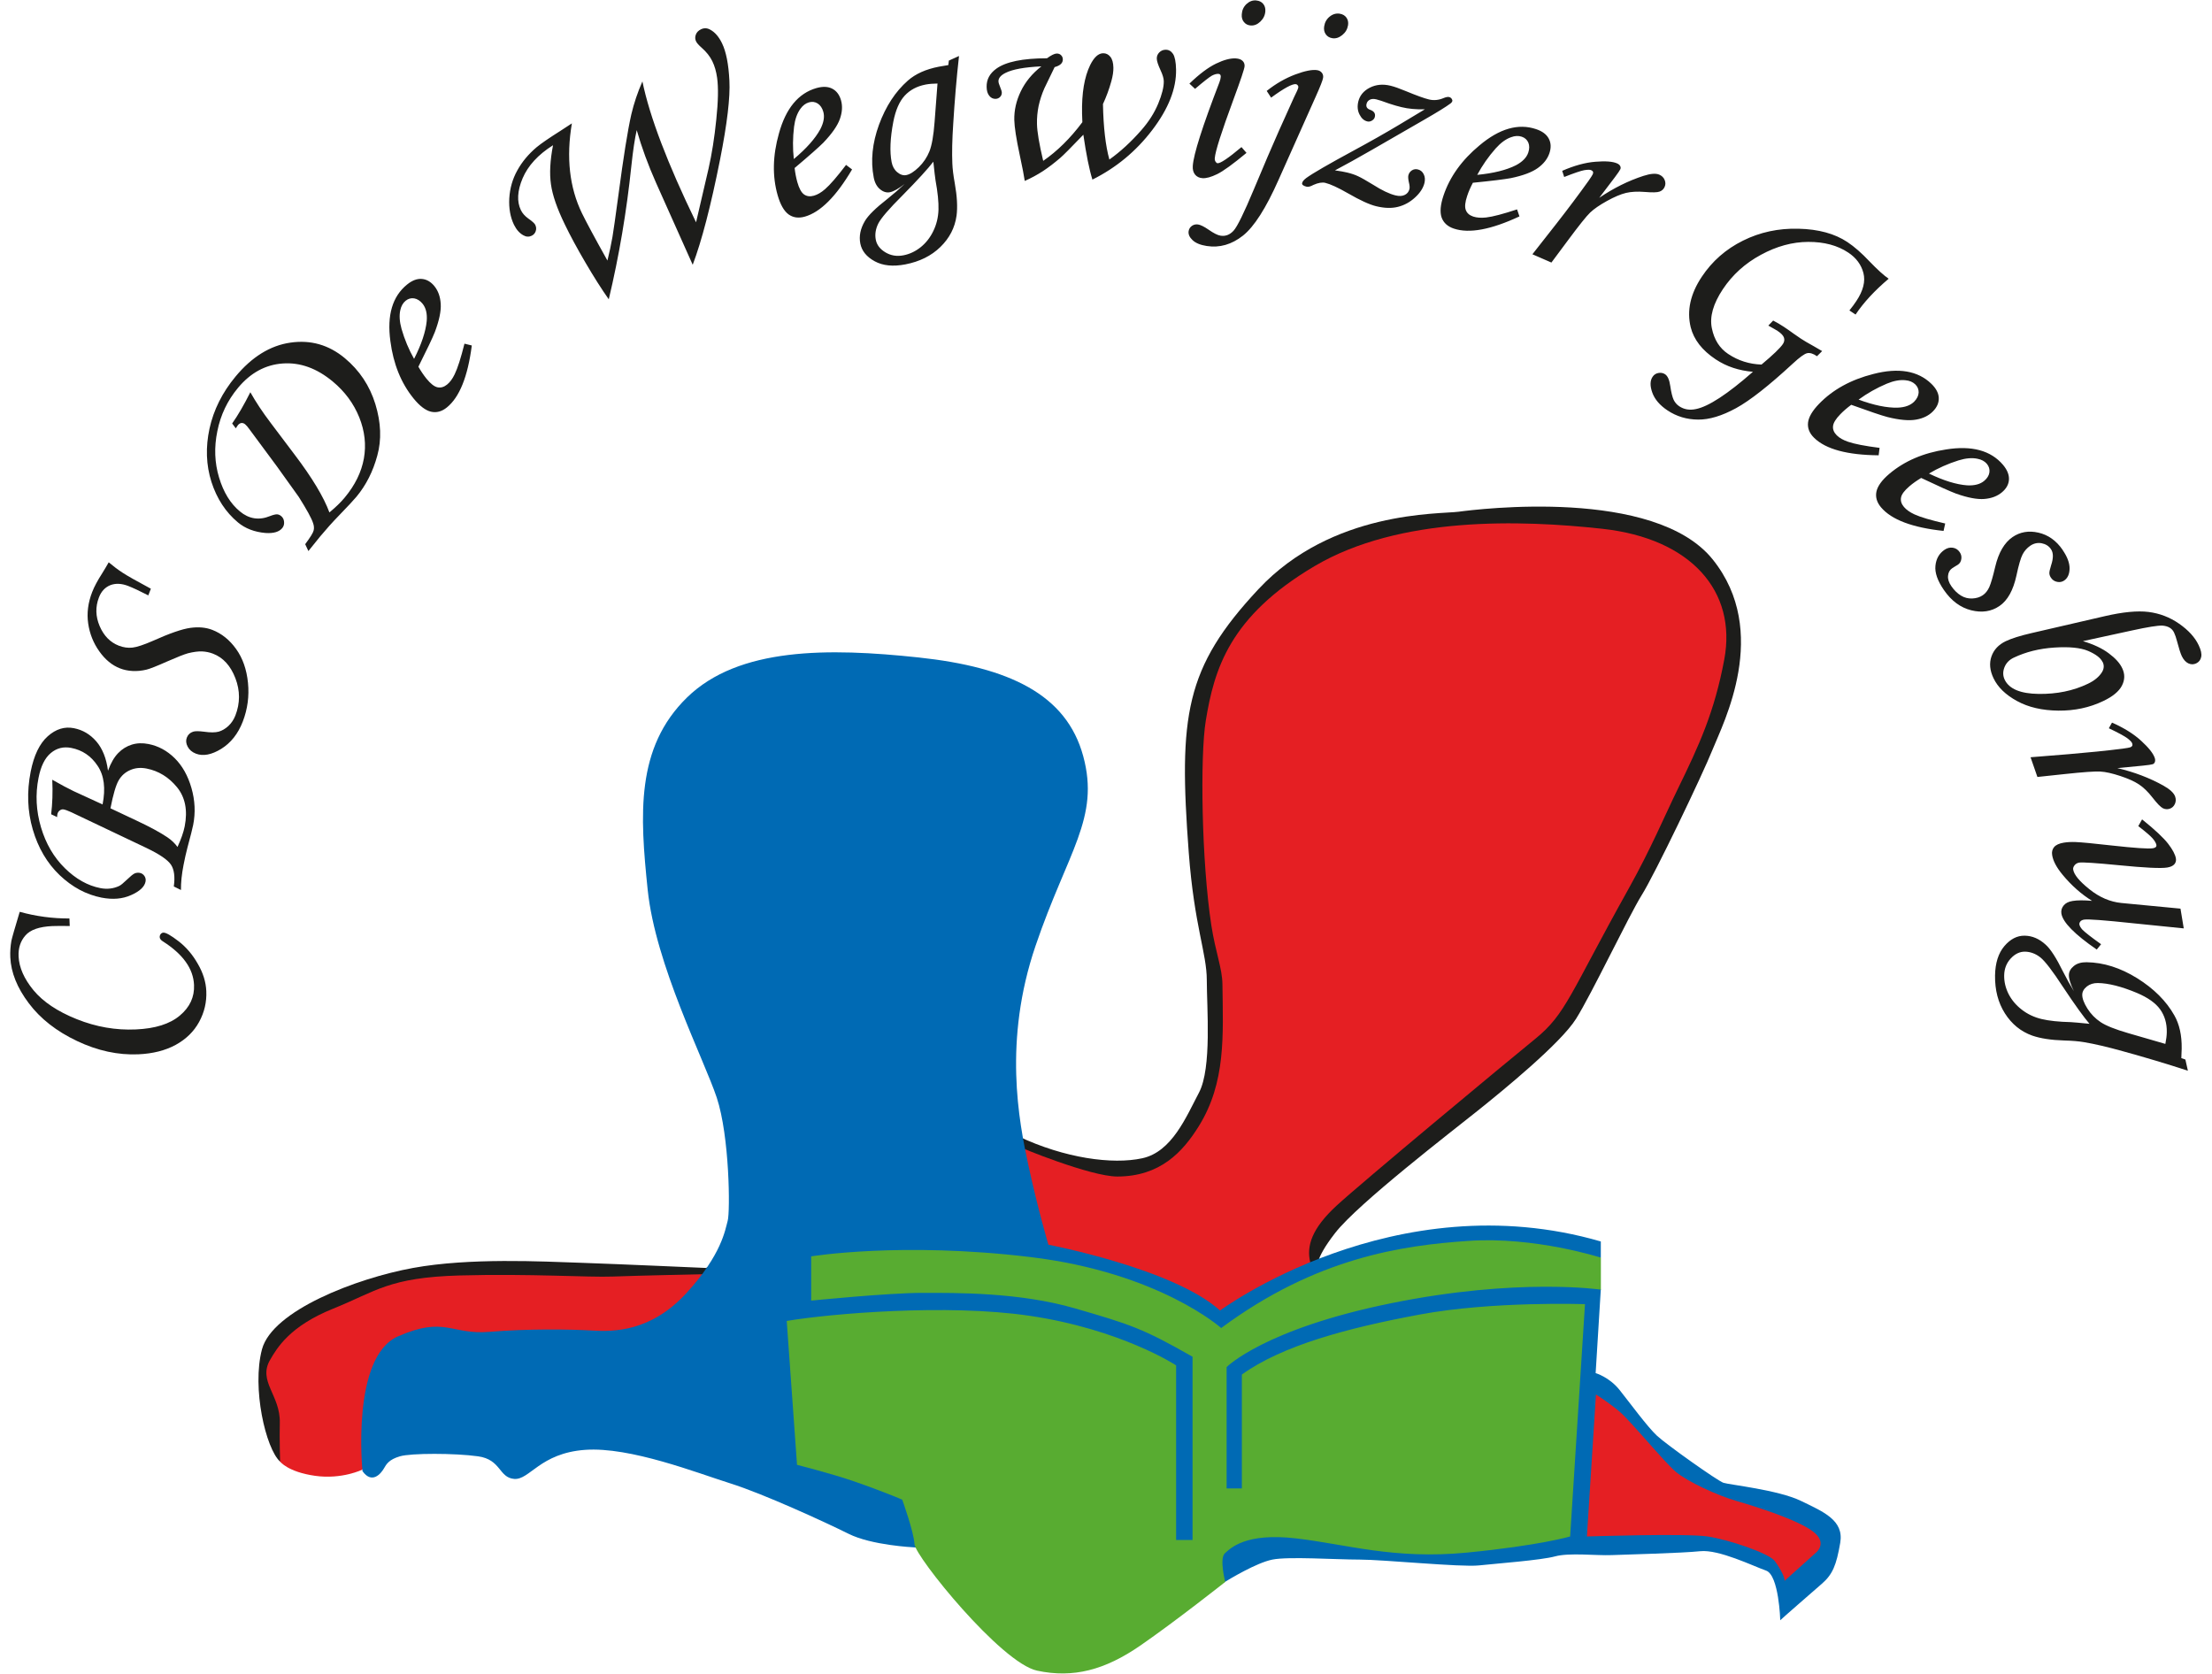 <svg width="148" height="112" viewBox="0 0 148 112" fill="none" xmlns="http://www.w3.org/2000/svg">
<path d="M124.152 21.046L123.74 20.772C123.924 20.544 124.076 20.337 124.198 20.152C124.664 19.455 124.822 18.828 124.677 18.267C124.532 17.71 124.195 17.254 123.67 16.904C122.944 16.419 122.05 16.182 120.987 16.185C119.928 16.188 118.869 16.476 117.816 17.05C116.76 17.621 115.915 18.386 115.275 19.346C114.625 20.323 114.377 21.195 114.536 21.96C114.691 22.729 115.054 23.3 115.628 23.683C115.971 23.91 116.324 24.082 116.697 24.198C117.07 24.316 117.46 24.379 117.859 24.392C118.634 23.745 119.113 23.283 119.291 23.016C119.38 22.881 119.407 22.742 119.364 22.6C119.321 22.458 119.179 22.303 118.935 22.142C118.852 22.089 118.644 21.967 118.314 21.785L118.638 21.449C118.882 21.574 119.12 21.713 119.354 21.868C119.539 21.99 119.766 22.148 120.03 22.34C120.238 22.485 120.393 22.594 120.496 22.66C120.68 22.782 120.974 22.957 121.377 23.178C121.588 23.297 121.769 23.402 121.915 23.491L121.571 23.834C121.314 23.656 121.096 23.59 120.908 23.633C120.723 23.676 120.407 23.907 119.961 24.32C118.357 25.801 117.087 26.801 116.15 27.313C115.212 27.824 114.368 28.082 113.612 28.075C112.856 28.068 112.176 27.864 111.566 27.458C111.051 27.115 110.714 26.719 110.553 26.273C110.391 25.828 110.398 25.471 110.569 25.214C110.662 25.072 110.794 24.986 110.959 24.956C111.124 24.927 111.275 24.953 111.404 25.039C111.579 25.154 111.695 25.412 111.751 25.811C111.817 26.26 111.896 26.573 111.982 26.755C112.067 26.93 112.19 27.072 112.351 27.181C112.678 27.398 113.048 27.461 113.463 27.372C114.305 27.207 115.579 26.375 117.285 24.877C116.819 24.838 116.377 24.749 115.965 24.613C115.549 24.478 115.156 24.283 114.79 24.042C113.879 23.435 113.328 22.719 113.12 21.894C112.853 20.789 113.097 19.667 113.863 18.518C114.556 17.475 115.473 16.67 116.615 16.103C117.757 15.535 118.994 15.268 120.334 15.304C121.67 15.334 122.763 15.634 123.608 16.198C124.07 16.505 124.561 16.934 125.083 17.489C125.614 18.04 126.043 18.429 126.366 18.65C125.429 19.442 124.69 20.241 124.152 21.046ZM103.804 17.568L102.53 17.013L104.128 14.977C104.91 13.977 105.629 13.017 106.286 12.1C106.444 11.872 106.537 11.727 106.566 11.664C106.626 11.532 106.589 11.443 106.464 11.387C106.378 11.347 106.22 11.351 105.995 11.387C105.764 11.43 105.319 11.582 104.656 11.842L104.524 11.43C105.326 11.08 106.068 10.875 106.745 10.823C107.418 10.767 107.9 10.803 108.19 10.931C108.292 10.974 108.365 11.034 108.401 11.106C108.441 11.179 108.444 11.252 108.414 11.321C108.381 11.397 108.259 11.575 108.045 11.862L107.002 13.235C107.969 12.582 108.949 12.096 109.952 11.77C110.431 11.615 110.787 11.585 111.021 11.687C111.193 11.763 111.312 11.879 111.378 12.04C111.444 12.202 111.444 12.354 111.378 12.502C111.312 12.657 111.2 12.76 111.041 12.819C110.883 12.879 110.549 12.885 110.041 12.842C109.556 12.803 109.14 12.826 108.791 12.908C108.437 12.994 108.015 13.172 107.52 13.446C107.025 13.72 106.652 13.977 106.391 14.225C106.134 14.472 105.639 15.096 104.903 16.086L103.801 17.568H103.804ZM98.838 11.7C99.923 11.595 100.788 11.38 101.428 11.057C101.864 10.826 102.141 10.542 102.253 10.209C102.336 9.961 102.339 9.737 102.257 9.542C102.174 9.351 102.026 9.215 101.814 9.146C101.597 9.074 101.359 9.083 101.098 9.182C100.748 9.305 100.409 9.555 100.072 9.932C99.584 10.483 99.171 11.077 98.834 11.707M101.501 14.004L101.663 14.479C99.762 15.367 98.3 15.641 97.27 15.294C96.854 15.155 96.584 14.905 96.455 14.552C96.333 14.195 96.373 13.707 96.581 13.086C97.003 11.829 97.805 10.71 98.99 9.727C100.323 8.605 101.583 8.239 102.778 8.641C103.194 8.78 103.478 8.994 103.626 9.278C103.775 9.559 103.791 9.882 103.669 10.248C103.54 10.631 103.283 10.961 102.893 11.242C102.504 11.522 101.9 11.75 101.088 11.918C100.679 11.994 99.834 12.1 98.547 12.228C98.389 12.529 98.26 12.819 98.165 13.11C98.026 13.525 97.993 13.839 98.072 14.047C98.148 14.258 98.313 14.403 98.567 14.489C98.808 14.568 99.095 14.588 99.428 14.552C99.877 14.502 100.57 14.317 101.504 14.01M95.336 7.315C94.752 7.328 94.231 7.282 93.772 7.169C93.518 7.11 93.241 7.028 92.941 6.929C92.525 6.777 92.241 6.684 92.099 6.651C91.918 6.605 91.769 6.612 91.654 6.671C91.538 6.731 91.462 6.823 91.433 6.948C91.383 7.146 91.469 7.275 91.677 7.348C91.937 7.443 92.04 7.598 91.987 7.823C91.964 7.925 91.898 8.008 91.792 8.07C91.687 8.133 91.584 8.15 91.479 8.123C91.261 8.07 91.089 7.915 90.961 7.658C90.829 7.4 90.805 7.113 90.881 6.793C90.98 6.387 91.238 6.077 91.65 5.866C92.066 5.655 92.528 5.612 93.03 5.734C93.294 5.797 93.644 5.922 94.082 6.104C94.782 6.394 95.293 6.579 95.61 6.655C95.934 6.734 96.267 6.701 96.6 6.556C96.755 6.493 96.877 6.473 96.96 6.493C97.029 6.509 97.085 6.549 97.128 6.608C97.168 6.668 97.184 6.717 97.171 6.764C97.155 6.826 97.105 6.886 97.023 6.942C96.755 7.143 96.175 7.503 95.274 8.021L91.822 10.011C90.815 10.592 89.981 11.05 89.32 11.4C89.674 11.45 89.948 11.496 90.139 11.545C90.413 11.611 90.654 11.691 90.868 11.793C91.079 11.889 91.413 12.08 91.871 12.36C92.462 12.737 92.96 12.974 93.366 13.073C93.62 13.136 93.828 13.123 93.993 13.04C94.158 12.958 94.261 12.826 94.303 12.648C94.33 12.545 94.313 12.387 94.261 12.179C94.218 11.978 94.208 11.829 94.231 11.733C94.264 11.591 94.346 11.479 94.465 11.4C94.587 11.321 94.723 11.301 94.868 11.337C95.043 11.38 95.175 11.486 95.257 11.658C95.343 11.826 95.359 12.024 95.307 12.245C95.224 12.582 95.016 12.905 94.676 13.215C94.34 13.525 93.96 13.733 93.538 13.839C93.115 13.948 92.627 13.931 92.079 13.799C91.627 13.69 90.997 13.4 90.192 12.935C89.519 12.549 89.01 12.318 88.674 12.235C88.466 12.185 88.205 12.228 87.882 12.37C87.69 12.476 87.535 12.519 87.42 12.492C87.195 12.436 87.096 12.354 87.123 12.245C87.149 12.136 87.245 12.027 87.406 11.905C87.839 11.591 88.895 10.981 90.571 10.073C91.706 9.46 92.703 8.892 93.571 8.374L95.333 7.315H95.336ZM85.05 6.536L84.753 6.084C85.361 5.599 85.997 5.236 86.651 4.988C87.308 4.741 87.799 4.645 88.126 4.694C88.261 4.714 88.367 4.774 88.443 4.869C88.519 4.968 88.545 5.077 88.525 5.206C88.502 5.364 88.337 5.787 88.03 6.47L85.542 12.04C84.704 13.928 83.912 15.172 83.163 15.766C82.41 16.36 81.605 16.594 80.737 16.459C80.311 16.393 79.995 16.261 79.79 16.066C79.585 15.872 79.496 15.67 79.529 15.462C79.552 15.317 79.625 15.202 79.747 15.113C79.869 15.027 80.011 14.997 80.163 15.02C80.331 15.047 80.566 15.162 80.863 15.367C81.203 15.604 81.47 15.74 81.665 15.769C81.998 15.822 82.285 15.707 82.536 15.436C82.783 15.165 83.235 14.245 83.892 12.671C84.565 11.057 85.126 9.747 85.575 8.74L86.575 6.519C86.756 6.16 86.855 5.935 86.869 5.846C86.875 5.797 86.862 5.747 86.829 5.708C86.793 5.665 86.756 5.638 86.71 5.632C86.473 5.595 85.918 5.896 85.047 6.533M89.647 0.919C89.835 0.949 89.984 1.035 90.086 1.177C90.188 1.322 90.225 1.49 90.195 1.685C90.152 1.952 90.023 2.173 89.806 2.348C89.588 2.523 89.37 2.592 89.142 2.556C88.954 2.526 88.806 2.441 88.703 2.292C88.601 2.144 88.565 1.969 88.598 1.761C88.641 1.487 88.766 1.269 88.974 1.104C89.182 0.939 89.406 0.88 89.641 0.916M79.958 5.945L79.582 5.595C80.242 4.955 80.84 4.51 81.364 4.256C81.892 4.001 82.334 3.886 82.691 3.909C82.889 3.922 83.037 3.975 83.136 4.071C83.235 4.163 83.281 4.285 83.272 4.434C83.258 4.612 83.008 5.361 82.519 6.681C81.724 8.833 81.308 10.136 81.278 10.588C81.272 10.681 81.288 10.753 81.331 10.819C81.371 10.882 81.414 10.918 81.463 10.922C81.661 10.935 82.192 10.575 83.064 9.842L83.4 10.229C82.499 10.978 81.843 11.453 81.437 11.651C81.031 11.849 80.707 11.938 80.46 11.921C80.242 11.908 80.074 11.826 79.958 11.681C79.84 11.535 79.79 11.341 79.807 11.097C79.859 10.321 80.45 8.463 81.585 5.516C81.638 5.378 81.671 5.252 81.678 5.14C81.684 5.018 81.635 4.949 81.523 4.942C81.397 4.935 81.252 4.975 81.087 5.061C80.922 5.153 80.546 5.444 79.962 5.942M84.05 0.032C84.239 0.045 84.394 0.117 84.509 0.249C84.625 0.385 84.674 0.55 84.661 0.748C84.644 1.018 84.532 1.249 84.331 1.441C84.13 1.635 83.915 1.721 83.681 1.705C83.496 1.691 83.347 1.619 83.232 1.48C83.117 1.342 83.067 1.17 83.084 0.959C83.1 0.685 83.206 0.454 83.397 0.272C83.592 0.091 83.809 0.008 84.054 0.028M70.052 3.899C70.339 3.691 70.553 3.586 70.702 3.582C70.824 3.582 70.92 3.615 70.996 3.695C71.072 3.77 71.111 3.863 71.111 3.975C71.114 4.219 70.936 4.388 70.563 4.49L69.877 5.909C69.702 6.305 69.577 6.698 69.491 7.09C69.412 7.486 69.372 7.886 69.382 8.295C69.392 8.813 69.53 9.635 69.798 10.763C70.742 10.113 71.613 9.252 72.418 8.176C72.405 7.909 72.398 7.717 72.398 7.592C72.372 6.229 72.553 5.153 72.939 4.358C73.197 3.836 73.484 3.569 73.807 3.563C73.999 3.559 74.16 3.638 74.289 3.797C74.421 3.959 74.487 4.199 74.494 4.52C74.5 4.78 74.454 5.081 74.362 5.42C74.207 5.981 74.015 6.493 73.797 6.962C73.827 8.526 73.972 9.763 74.226 10.674C74.959 10.153 75.672 9.499 76.355 8.72C76.86 8.146 77.239 7.549 77.493 6.935C77.747 6.321 77.873 5.82 77.866 5.427C77.863 5.236 77.787 4.991 77.645 4.688C77.483 4.338 77.401 4.084 77.398 3.922C77.394 3.764 77.45 3.622 77.566 3.506C77.681 3.391 77.823 3.328 77.992 3.328C78.196 3.325 78.361 3.421 78.487 3.609C78.609 3.803 78.678 4.15 78.688 4.652C78.711 5.929 78.18 7.275 77.097 8.697C76.015 10.12 74.678 11.225 73.091 12.017C72.88 11.344 72.679 10.344 72.484 9.014C71.659 9.875 71.144 10.39 70.943 10.562C70.54 10.908 70.151 11.205 69.775 11.453C69.398 11.697 68.996 11.915 68.564 12.106C68.514 11.753 68.402 11.186 68.234 10.4C67.996 9.295 67.874 8.499 67.864 8.024C67.851 7.374 67.996 6.74 68.299 6.11C68.6 5.483 69.058 4.922 69.676 4.44C68.55 4.493 67.752 4.638 67.28 4.876C66.96 5.034 66.801 5.226 66.805 5.44C66.805 5.519 66.844 5.648 66.92 5.83C66.989 5.995 67.026 6.117 67.029 6.196C67.029 6.311 66.993 6.407 66.913 6.486C66.834 6.569 66.732 6.612 66.607 6.615C66.445 6.618 66.303 6.552 66.191 6.41C66.075 6.269 66.016 6.071 66.013 5.813C66.003 5.318 66.221 4.912 66.663 4.595C67.3 4.133 68.428 3.902 70.045 3.899M62.442 10.826C62.099 11.278 61.416 12.027 60.389 13.07C59.479 13.977 58.937 14.608 58.759 14.967C58.584 15.327 58.528 15.687 58.597 16.04C58.663 16.386 58.878 16.667 59.241 16.885C59.604 17.102 60.003 17.169 60.446 17.083C60.861 17.003 61.244 16.822 61.594 16.545C61.944 16.264 62.231 15.905 62.445 15.462C62.66 15.02 62.775 14.545 62.792 14.037C62.808 13.525 62.742 12.872 62.594 12.067C62.564 11.889 62.518 11.476 62.449 10.826M62.716 5.589C62.416 5.592 62.152 5.615 61.927 5.658C61.35 5.77 60.884 6.018 60.528 6.404C60.175 6.79 59.921 7.371 59.769 8.15C59.558 9.252 59.522 10.149 59.657 10.849C59.713 11.136 59.838 11.361 60.036 11.525C60.238 11.691 60.436 11.753 60.64 11.714C60.881 11.667 61.162 11.489 61.475 11.186C61.789 10.879 62.023 10.529 62.185 10.13C62.346 9.73 62.462 9.074 62.531 8.159L62.726 5.589H62.716ZM63.478 4.058L64.165 3.747C63.996 5.259 63.871 6.767 63.779 8.272C63.706 9.347 63.689 10.239 63.719 10.941C63.732 11.291 63.785 11.73 63.881 12.258C64.039 13.139 64.076 13.862 64 14.436C63.887 15.238 63.528 15.931 62.92 16.525C62.31 17.119 61.531 17.505 60.574 17.69C59.752 17.848 59.069 17.779 58.525 17.482C57.98 17.185 57.657 16.789 57.561 16.291C57.466 15.796 57.568 15.301 57.862 14.799C58.079 14.42 58.591 13.918 59.396 13.291C59.799 12.968 60.178 12.641 60.525 12.311C60.122 12.628 59.789 12.812 59.541 12.862C59.314 12.905 59.093 12.839 58.881 12.661C58.667 12.486 58.525 12.222 58.459 11.875C58.241 10.757 58.363 9.578 58.812 8.344C59.267 7.113 59.908 6.127 60.742 5.394C61.254 4.942 61.944 4.632 62.815 4.463C62.986 4.43 63.194 4.394 63.449 4.355L63.485 4.064L63.478 4.058ZM53.113 10.641C53.951 9.941 54.542 9.275 54.885 8.645C55.113 8.206 55.182 7.816 55.086 7.48C55.014 7.226 54.888 7.041 54.71 6.925C54.532 6.813 54.337 6.787 54.123 6.849C53.905 6.912 53.714 7.054 53.552 7.282C53.334 7.582 53.192 7.981 53.129 8.48C53.04 9.212 53.034 9.935 53.113 10.644M56.608 11.034L57.01 11.337C55.944 13.146 54.892 14.198 53.849 14.495C53.426 14.614 53.063 14.562 52.76 14.344C52.456 14.119 52.212 13.694 52.031 13.063C51.667 11.79 51.697 10.413 52.116 8.932C52.578 7.252 53.416 6.239 54.628 5.892C55.05 5.774 55.403 5.787 55.687 5.935C55.971 6.084 56.165 6.341 56.271 6.711C56.38 7.1 56.353 7.516 56.192 7.968C56.03 8.42 55.66 8.948 55.086 9.549C54.793 9.842 54.156 10.407 53.166 11.242C53.205 11.578 53.265 11.892 53.347 12.185C53.466 12.608 53.618 12.885 53.799 13.011C53.981 13.139 54.202 13.166 54.456 13.093C54.7 13.024 54.948 12.879 55.202 12.657C55.545 12.36 56.01 11.819 56.608 11.034ZM46.351 17.723L43.899 12.242C43.358 11.027 42.929 9.849 42.602 8.707C42.474 9.262 42.355 10.05 42.246 11.077C41.926 14.149 41.421 17.132 40.731 20.026C40.249 19.343 39.728 18.521 39.17 17.568C38.609 16.611 38.147 15.756 37.788 15.01C37.273 13.951 36.966 13.063 36.864 12.337C36.758 11.611 36.804 10.737 37.002 9.717C36.002 10.347 35.326 11.087 34.966 11.931C34.61 12.776 34.574 13.489 34.851 14.06C34.953 14.271 35.118 14.456 35.342 14.618C35.613 14.806 35.768 14.951 35.811 15.04C35.88 15.182 35.894 15.324 35.844 15.466C35.798 15.604 35.709 15.707 35.573 15.773C35.389 15.862 35.207 15.852 35.016 15.743C34.762 15.604 34.554 15.37 34.389 15.037C34.145 14.532 34.039 13.944 34.075 13.271C34.115 12.605 34.29 11.978 34.613 11.4C34.933 10.819 35.365 10.305 35.91 9.846C36.21 9.598 36.738 9.235 37.501 8.753C37.758 8.588 38.012 8.423 38.263 8.255C37.877 10.536 38.101 12.545 38.939 14.271C39.203 14.812 39.764 15.865 40.642 17.433C40.781 16.881 40.89 16.35 40.979 15.852C41.038 15.509 41.173 14.565 41.381 13.024C41.711 10.522 41.995 8.737 42.239 7.658C42.414 6.912 42.662 6.176 42.982 5.447C43.467 7.803 44.665 10.948 46.572 14.875L47.407 11.285C47.628 10.308 47.803 9.212 47.925 7.998C48.054 6.78 48.071 5.849 47.981 5.206C47.922 4.787 47.816 4.414 47.658 4.091C47.503 3.774 47.265 3.473 46.949 3.196C46.747 3.018 46.625 2.876 46.576 2.777C46.503 2.629 46.496 2.474 46.556 2.318C46.615 2.16 46.727 2.045 46.899 1.962C47.114 1.856 47.328 1.87 47.542 1.998C47.846 2.167 48.1 2.467 48.308 2.893C48.582 3.454 48.747 4.289 48.803 5.397C48.862 6.506 48.655 8.268 48.176 10.684C47.559 13.783 46.949 16.126 46.348 17.716M27.706 24.009C28.201 23.036 28.482 22.191 28.551 21.478C28.591 20.987 28.498 20.601 28.277 20.327C28.112 20.122 27.921 20 27.713 19.964C27.505 19.931 27.314 19.983 27.142 20.122C26.964 20.267 26.845 20.475 26.785 20.746C26.703 21.105 26.733 21.531 26.868 22.013C27.073 22.722 27.353 23.389 27.703 24.009M31.079 22.996L31.567 23.115C31.3 25.197 30.745 26.577 29.901 27.26C29.561 27.537 29.204 27.63 28.838 27.547C28.472 27.461 28.079 27.164 27.667 26.656C26.832 25.626 26.317 24.349 26.119 22.821C25.885 21.092 26.254 19.835 27.234 19.04C27.574 18.762 27.907 18.637 28.224 18.663C28.541 18.69 28.822 18.848 29.066 19.148C29.32 19.462 29.459 19.855 29.488 20.337C29.518 20.815 29.386 21.445 29.092 22.224C28.94 22.61 28.574 23.379 27.993 24.537C28.162 24.831 28.34 25.095 28.531 25.333C28.808 25.673 29.056 25.867 29.27 25.913C29.488 25.96 29.703 25.9 29.911 25.732C30.109 25.574 30.277 25.343 30.422 25.039C30.62 24.633 30.838 23.95 31.076 22.996M15.78 28.662L15.533 28.336C15.922 27.785 16.328 27.085 16.75 26.244C17.11 26.887 17.562 27.57 18.107 28.29L19.717 30.425C20.882 31.962 21.657 33.249 22.04 34.286C22.459 33.939 22.799 33.612 23.06 33.296C23.756 32.461 24.182 31.59 24.347 30.675C24.509 29.765 24.406 28.844 24.037 27.923C23.664 26.999 23.073 26.197 22.261 25.524C21.195 24.64 20.083 24.237 18.918 24.32C17.757 24.402 16.76 24.947 15.925 25.95C15.222 26.795 14.76 27.758 14.543 28.844C14.318 29.926 14.358 30.966 14.658 31.953C14.955 32.943 15.42 33.695 16.047 34.216C16.658 34.724 17.331 34.83 18.067 34.53C18.281 34.447 18.436 34.411 18.535 34.414C18.634 34.418 18.73 34.461 18.819 34.536C18.931 34.629 18.994 34.758 19.007 34.919C19.021 35.081 18.981 35.219 18.885 35.335C18.674 35.589 18.301 35.698 17.767 35.662C17.027 35.599 16.41 35.361 15.922 34.956C15.1 34.272 14.509 33.368 14.146 32.243C13.79 31.114 13.747 29.926 14.018 28.676C14.292 27.425 14.873 26.263 15.76 25.194C16.856 23.874 18.08 23.118 19.436 22.924C20.786 22.729 21.997 23.072 23.066 23.96C24.053 24.782 24.736 25.808 25.116 27.042C25.492 28.273 25.538 29.421 25.244 30.484C24.957 31.547 24.492 32.461 23.855 33.23C23.647 33.477 23.264 33.89 22.71 34.461C22.245 34.939 21.819 35.417 21.433 35.88C21.255 36.094 20.987 36.427 20.634 36.87L20.42 36.411C20.76 35.952 20.951 35.648 20.984 35.497C21.024 35.345 21.011 35.18 20.948 35.002C20.846 34.678 20.525 34.097 19.988 33.246L18.519 31.194L16.654 28.676C16.565 28.55 16.476 28.454 16.397 28.385C16.321 28.323 16.239 28.296 16.153 28.303C16.067 28.316 15.988 28.362 15.919 28.445C15.889 28.481 15.843 28.55 15.773 28.662M10.094 39.391L9.923 39.836C9.338 39.536 8.89 39.328 8.576 39.206C8.131 39.034 7.731 39.018 7.382 39.153C7.032 39.295 6.774 39.566 6.619 39.975C6.375 40.605 6.392 41.245 6.669 41.895C6.949 42.545 7.375 42.978 7.949 43.202C8.256 43.321 8.56 43.364 8.86 43.331C9.16 43.298 9.616 43.146 10.236 42.876C11.348 42.377 12.18 42.087 12.731 42.011C13.279 41.935 13.77 41.978 14.199 42.143C14.83 42.387 15.364 42.816 15.8 43.427C16.239 44.04 16.503 44.793 16.592 45.687C16.681 46.581 16.565 47.446 16.245 48.278C15.928 49.099 15.443 49.71 14.797 50.109C14.15 50.505 13.585 50.611 13.107 50.426C12.853 50.327 12.668 50.172 12.556 49.957C12.444 49.746 12.427 49.541 12.5 49.353C12.576 49.159 12.714 49.023 12.922 48.957C13.048 48.914 13.292 48.911 13.645 48.957C14.077 49.02 14.407 49.017 14.635 48.954C14.863 48.888 15.08 48.759 15.285 48.571C15.486 48.38 15.641 48.149 15.75 47.872C16.07 47.047 16.07 46.215 15.75 45.38C15.43 44.545 14.932 43.998 14.252 43.737C14.021 43.648 13.777 43.598 13.516 43.585C13.259 43.578 12.942 43.618 12.576 43.71C12.322 43.78 11.853 43.965 11.163 44.268C10.487 44.568 10.035 44.747 9.807 44.803C9.477 44.882 9.164 44.912 8.863 44.895C8.566 44.879 8.289 44.822 8.028 44.72C7.5 44.516 7.038 44.136 6.642 43.578C6.246 43.021 5.999 42.4 5.9 41.714C5.801 41.028 5.89 40.328 6.167 39.615C6.306 39.255 6.53 38.836 6.84 38.355C7.012 38.077 7.157 37.833 7.273 37.625C7.599 37.899 7.913 38.133 8.22 38.331C8.523 38.529 9.15 38.886 10.094 39.391ZM7.388 54.082L9.137 54.907C10.041 55.33 10.724 55.703 11.193 56.019C11.473 56.208 11.701 56.425 11.876 56.669C12.117 56.148 12.279 55.686 12.358 55.29C12.566 54.224 12.394 53.35 11.846 52.676C11.295 52.003 10.616 51.581 9.804 51.422C9.401 51.343 9.035 51.38 8.705 51.528C8.375 51.673 8.121 51.901 7.939 52.215C7.758 52.525 7.573 53.148 7.391 54.082M3.831 54.676L3.422 54.482C3.507 53.779 3.537 53.01 3.497 52.172C4.085 52.508 4.56 52.759 4.923 52.934L6.863 53.825C7.075 52.749 6.969 51.885 6.53 51.238C6.098 50.584 5.51 50.188 4.768 50.043C4.247 49.941 3.791 50.056 3.398 50.386C3.002 50.716 2.729 51.271 2.577 52.05C2.359 53.152 2.415 54.251 2.742 55.353C3.068 56.455 3.603 57.366 4.339 58.089C5.075 58.811 5.864 59.257 6.712 59.422C6.943 59.468 7.164 59.478 7.375 59.451C7.583 59.428 7.781 59.369 7.972 59.28C8.084 59.227 8.249 59.092 8.471 58.877C8.721 58.636 8.9 58.491 9.005 58.442C9.114 58.395 9.23 58.382 9.358 58.405C9.487 58.432 9.589 58.501 9.665 58.613C9.741 58.729 9.764 58.851 9.738 58.986C9.672 59.333 9.348 59.636 8.771 59.89C8.197 60.151 7.537 60.204 6.791 60.059C5.765 59.857 4.834 59.356 3.992 58.557C3.154 57.755 2.554 56.736 2.194 55.505C1.834 54.27 1.788 52.98 2.052 51.634C2.267 50.541 2.649 49.749 3.194 49.264C3.738 48.779 4.322 48.598 4.946 48.723C5.54 48.839 6.035 49.136 6.448 49.611C6.857 50.089 7.118 50.739 7.226 51.568C7.415 51.05 7.642 50.657 7.91 50.386C8.174 50.112 8.48 49.928 8.82 49.822C9.164 49.716 9.536 49.703 9.936 49.782C10.592 49.911 11.18 50.228 11.688 50.73C12.196 51.231 12.572 51.898 12.81 52.726C13.048 53.558 13.087 54.376 12.925 55.194C12.879 55.432 12.751 55.934 12.543 56.706C12.447 57.072 12.361 57.462 12.282 57.867C12.16 58.488 12.101 59.049 12.107 59.55L11.629 59.313C11.718 58.666 11.655 58.181 11.441 57.858C11.226 57.534 10.685 57.161 9.81 56.742L4.758 54.34C4.54 54.244 4.379 54.181 4.26 54.158C4.171 54.142 4.082 54.161 3.999 54.227C3.913 54.287 3.857 54.379 3.837 54.495C3.827 54.544 3.821 54.604 3.821 54.683M4.646 61.464L4.666 61.959C4.184 61.95 3.794 61.953 3.501 61.963C2.63 62.002 2.026 62.21 1.699 62.593C1.369 62.969 1.217 63.438 1.244 63.992C1.277 64.731 1.61 65.49 2.243 66.259C2.88 67.028 3.844 67.675 5.138 68.193C6.431 68.711 7.748 68.939 9.088 68.879C10.384 68.823 11.368 68.513 12.034 67.949C12.704 67.388 13.018 66.705 12.982 65.9C12.935 64.811 12.239 63.84 10.896 62.986C10.761 62.9 10.691 62.807 10.685 62.705C10.685 62.626 10.705 62.553 10.754 62.494C10.804 62.438 10.863 62.405 10.932 62.402C11.101 62.395 11.437 62.586 11.945 62.976C12.454 63.368 12.883 63.87 13.232 64.484C13.589 65.094 13.777 65.705 13.803 66.312C13.836 67.045 13.675 67.731 13.322 68.378C12.968 69.025 12.444 69.533 11.754 69.912C11.061 70.289 10.229 70.5 9.256 70.543C7.9 70.602 6.533 70.308 5.157 69.655C3.781 69.005 2.702 68.16 1.927 67.127C1.145 66.091 0.735 65.068 0.689 64.048C0.673 63.682 0.699 63.316 0.762 62.953C0.791 62.794 0.976 62.148 1.319 61.009C2.399 61.309 3.504 61.458 4.639 61.455" fill="#1D1D1B"/>
<path d="M139.807 68.507C139.438 68.078 138.84 67.256 138.032 66.038C137.332 64.963 136.824 64.302 136.51 64.055C136.194 63.807 135.85 63.682 135.494 63.675C135.141 63.669 134.821 63.821 134.534 64.131C134.247 64.441 134.101 64.821 134.095 65.266C134.088 65.689 134.187 66.101 134.385 66.5C134.59 66.9 134.88 67.253 135.27 67.553C135.659 67.857 136.101 68.064 136.596 68.183C137.091 68.302 137.745 68.371 138.566 68.391C138.748 68.401 139.16 68.437 139.81 68.503M144.879 69.847C144.939 69.553 144.972 69.289 144.975 69.061C144.985 68.474 144.836 67.966 144.533 67.54C144.229 67.114 143.711 66.748 142.982 66.438C141.946 66.005 141.074 65.784 140.365 65.774C140.071 65.771 139.827 65.847 139.626 66.005C139.424 66.167 139.322 66.352 139.319 66.556C139.315 66.801 139.431 67.111 139.662 67.48C139.896 67.85 140.193 68.154 140.55 68.391C140.906 68.629 141.526 68.876 142.404 69.13L144.879 69.847ZM146.222 70.906L146.387 71.642C144.942 71.17 143.493 70.737 142.038 70.338C141.002 70.048 140.134 69.847 139.441 69.731C139.094 69.672 138.655 69.632 138.121 69.619C137.227 69.592 136.51 69.48 135.966 69.289C135.204 69.015 134.6 68.52 134.144 67.804C133.689 67.084 133.471 66.243 133.484 65.269C133.498 64.434 133.705 63.781 134.105 63.306C134.507 62.834 134.959 62.596 135.471 62.606C135.976 62.613 136.441 62.814 136.87 63.207C137.197 63.497 137.586 64.101 138.035 65.015C138.269 65.477 138.51 65.913 138.761 66.319C138.533 65.857 138.421 65.497 138.424 65.243C138.428 65.012 138.54 64.811 138.754 64.636C138.969 64.461 139.256 64.378 139.609 64.382C140.751 64.398 141.876 64.758 142.992 65.451C144.107 66.147 144.939 66.975 145.483 67.942C145.82 68.536 145.985 69.276 145.972 70.16C145.968 70.335 145.962 70.549 145.948 70.8L146.226 70.896L146.222 70.906ZM145.892 60.798L146.11 62.118L142.754 61.778C140.804 61.57 139.698 61.488 139.441 61.531C139.325 61.55 139.243 61.593 139.19 61.656C139.141 61.722 139.117 61.791 139.127 61.854C139.147 61.963 139.213 62.075 139.325 62.2C139.5 62.379 139.916 62.705 140.579 63.177L140.289 63.534C138.807 62.514 138.019 61.712 137.923 61.128C137.893 60.933 137.939 60.755 138.068 60.593C138.193 60.432 138.395 60.326 138.672 60.283C138.989 60.23 139.421 60.227 139.975 60.276C139.263 59.834 138.603 59.254 138.002 58.528C137.603 58.046 137.368 57.61 137.306 57.217C137.269 57.003 137.316 56.825 137.434 56.679C137.557 56.534 137.768 56.435 138.075 56.383C138.312 56.343 138.576 56.33 138.86 56.34C139.263 56.356 140.071 56.432 141.289 56.571C142.837 56.742 143.757 56.805 144.051 56.755C144.226 56.726 144.298 56.653 144.279 56.531C144.259 56.422 144.18 56.28 144.038 56.109C143.893 55.94 143.569 55.66 143.068 55.274L143.322 54.825C144.19 55.521 144.77 56.069 145.071 56.462C145.371 56.854 145.543 57.181 145.585 57.442C145.609 57.587 145.576 57.716 145.483 57.825C145.387 57.934 145.229 58.009 145.001 58.046C144.579 58.115 143.5 58.062 141.767 57.891C140.21 57.739 139.329 57.683 139.117 57.716C138.989 57.736 138.886 57.795 138.804 57.894C138.728 57.993 138.695 58.089 138.712 58.184C138.768 58.528 139.131 58.966 139.801 59.501C140.47 60.039 141.183 60.343 141.936 60.418L145.879 60.795L145.892 60.798ZM136.316 51.98L135.86 50.667L138.438 50.459C139.702 50.353 140.896 50.235 142.018 50.093C142.295 50.053 142.464 50.027 142.526 50.004C142.662 49.957 142.705 49.872 142.662 49.743C142.632 49.654 142.523 49.538 142.342 49.4C142.157 49.261 141.741 49.033 141.097 48.727L141.309 48.35C142.111 48.703 142.764 49.109 143.262 49.568C143.761 50.023 144.061 50.403 144.166 50.703C144.203 50.809 144.206 50.901 144.18 50.977C144.153 51.056 144.104 51.109 144.034 51.132C143.955 51.159 143.741 51.192 143.384 51.228L141.668 51.393C142.804 51.66 143.83 52.053 144.747 52.564C145.186 52.812 145.447 53.053 145.533 53.294C145.595 53.469 145.589 53.637 145.516 53.795C145.444 53.95 145.331 54.056 145.176 54.109C145.018 54.165 144.866 54.152 144.714 54.079C144.562 54.003 144.331 53.766 144.018 53.363C143.721 52.98 143.421 52.69 143.12 52.489C142.817 52.287 142.401 52.099 141.863 51.921C141.325 51.743 140.883 51.644 140.523 51.624C140.167 51.604 139.372 51.66 138.147 51.792L136.312 51.987L136.316 51.98ZM140.678 44.295C140.55 44.021 140.226 43.776 139.718 43.555C139.207 43.338 138.451 43.262 137.448 43.328C136.448 43.394 135.547 43.618 134.735 44.004C134.435 44.146 134.224 44.364 134.111 44.654C133.999 44.945 134.006 45.219 134.128 45.476C134.425 46.096 135.181 46.413 136.398 46.43C137.616 46.446 138.715 46.222 139.692 45.753C140.137 45.542 140.454 45.278 140.649 44.958C140.777 44.737 140.791 44.516 140.685 44.295M139.355 42.895C140.071 43.11 140.652 43.38 141.094 43.714C141.536 44.041 141.837 44.374 141.995 44.714C142.18 45.103 142.173 45.492 141.972 45.879C141.774 46.261 141.355 46.608 140.721 46.908C139.804 47.347 138.804 47.558 137.722 47.548C136.636 47.535 135.715 47.324 134.953 46.905C134.191 46.489 133.666 45.981 133.379 45.374C133.135 44.859 133.088 44.374 133.243 43.925C133.399 43.476 133.719 43.133 134.2 42.902C134.59 42.717 135.161 42.536 135.92 42.361L140.83 41.226C142.035 40.948 143.008 40.853 143.751 40.945C144.493 41.038 145.176 41.298 145.797 41.73C146.42 42.163 146.859 42.641 147.11 43.173C147.262 43.493 147.321 43.753 147.278 43.951C147.239 44.153 147.127 44.298 146.942 44.387C146.773 44.466 146.599 44.469 146.42 44.387C146.245 44.304 146.097 44.143 145.978 43.899C145.892 43.714 145.783 43.377 145.655 42.886C145.599 42.668 145.533 42.476 145.46 42.321C145.325 42.041 145.067 41.889 144.681 41.859C144.384 41.846 143.704 41.952 142.639 42.186L139.358 42.899L139.355 42.895ZM138.009 36.804C138.322 37.259 138.477 37.675 138.471 38.044C138.464 38.414 138.345 38.681 138.114 38.84C137.976 38.935 137.817 38.968 137.642 38.932C137.467 38.899 137.329 38.81 137.227 38.658C137.161 38.562 137.124 38.464 137.118 38.361C137.114 38.259 137.154 38.081 137.233 37.83C137.395 37.348 137.395 36.988 137.223 36.741C137.081 36.53 136.87 36.401 136.6 36.348C136.332 36.299 136.072 36.355 135.834 36.52C135.626 36.665 135.454 36.853 135.329 37.091C135.204 37.328 135.065 37.807 134.913 38.52C134.699 39.5 134.323 40.176 133.781 40.546C133.243 40.915 132.61 41.014 131.887 40.833C131.164 40.651 130.557 40.199 130.059 39.473C129.64 38.863 129.448 38.325 129.495 37.86C129.541 37.391 129.742 37.035 130.102 36.787C130.28 36.665 130.465 36.619 130.66 36.648C130.854 36.678 131.006 36.777 131.118 36.942C131.217 37.084 131.254 37.239 131.227 37.404C131.204 37.572 131.128 37.698 130.999 37.784C130.947 37.82 130.881 37.86 130.792 37.909C130.726 37.952 130.666 37.988 130.62 38.018C130.452 38.133 130.356 38.302 130.339 38.526C130.316 38.744 130.392 38.975 130.557 39.216C130.745 39.49 130.96 39.701 131.201 39.849C131.438 39.995 131.696 40.057 131.966 40.044C132.237 40.031 132.471 39.958 132.659 39.83C132.844 39.704 132.989 39.523 133.098 39.285C133.204 39.048 133.339 38.592 133.498 37.912C133.722 36.972 134.108 36.312 134.653 35.936C135.154 35.593 135.732 35.49 136.385 35.639C137.038 35.787 137.58 36.17 138.009 36.797M129.062 31.685C130.046 32.16 130.897 32.421 131.613 32.474C132.108 32.5 132.488 32.401 132.758 32.174C132.96 32.005 133.078 31.814 133.108 31.603C133.135 31.395 133.078 31.207 132.937 31.035C132.788 30.86 132.58 30.748 132.306 30.695C131.943 30.619 131.521 30.656 131.042 30.804C130.339 31.025 129.679 31.319 129.066 31.682M130.148 35.032L130.039 35.523C127.954 35.302 126.561 34.777 125.858 33.949C125.574 33.612 125.472 33.259 125.548 32.893C125.627 32.523 125.914 32.124 126.412 31.702C127.426 30.847 128.686 30.303 130.211 30.072C131.93 29.798 133.201 30.141 134.016 31.101C134.299 31.438 134.431 31.765 134.415 32.085C134.398 32.405 134.243 32.688 133.95 32.936C133.639 33.197 133.25 33.345 132.772 33.385C132.293 33.424 131.659 33.306 130.877 33.028C130.488 32.883 129.709 32.533 128.541 31.979C128.251 32.154 127.99 32.335 127.759 32.533C127.426 32.817 127.234 33.071 127.195 33.286C127.152 33.507 127.218 33.718 127.389 33.919C127.554 34.114 127.789 34.276 128.095 34.418C128.505 34.606 129.191 34.807 130.151 35.028M124.353 26.739C125.38 27.115 126.251 27.296 126.967 27.276C127.459 27.257 127.831 27.121 128.079 26.867C128.264 26.679 128.359 26.478 128.373 26.267C128.379 26.059 128.307 25.874 128.148 25.719C127.983 25.561 127.765 25.465 127.488 25.442C127.119 25.402 126.703 25.478 126.238 25.673C125.558 25.96 124.931 26.316 124.353 26.739ZM125.759 29.966L125.696 30.464C123.598 30.445 122.162 30.058 121.383 29.299C121.07 28.996 120.931 28.653 120.971 28.28C121.014 27.904 121.261 27.481 121.717 27.012C122.641 26.062 123.845 25.402 125.34 25.023C127.026 24.587 128.323 24.805 129.227 25.683C129.541 25.989 129.706 26.303 129.719 26.623C129.732 26.943 129.604 27.24 129.336 27.517C129.056 27.805 128.68 27.993 128.208 28.075C127.736 28.161 127.092 28.105 126.287 27.904C125.884 27.798 125.076 27.524 123.862 27.085C123.591 27.286 123.347 27.494 123.136 27.712C122.829 28.026 122.664 28.296 122.644 28.517C122.621 28.742 122.71 28.943 122.898 29.131C123.079 29.309 123.33 29.448 123.647 29.557C124.073 29.705 124.776 29.841 125.752 29.966" fill="#1D1D1B"/>
<path fill-rule="evenodd" clip-rule="evenodd" d="M88.172 84.842C88.172 84.842 87.875 84.367 89.337 82.492C90.881 80.512 97.145 75.698 98.871 74.315C100.597 72.935 104.408 69.817 105.444 68.177C106.48 66.537 108.985 61.267 109.846 59.887C110.711 58.508 113.905 51.855 114.595 50.129C115.285 48.403 118.479 42.272 114.595 37.434C110.711 32.599 98.88 34.065 97.584 34.24C96.29 34.411 89.122 34.154 84.199 39.421C79.275 44.687 78.853 47.898 79.536 57.036C79.906 61.966 80.744 63.771 80.744 65.586C80.744 67.401 81.087 71.457 80.226 73.097C79.361 74.737 78.411 77.07 76.424 77.499C74.437 77.932 71.243 77.499 68.134 76.031L47.236 84.838C47.236 84.838 41.451 84.581 38.86 84.492C36.27 84.406 31.435 84.145 27.634 84.838C23.835 85.531 18.222 87.69 17.529 90.28C16.839 92.871 17.786 96.93 18.737 97.791L88.165 84.838L88.172 84.842Z" fill="#1D1D1B"/>
<path d="M24.258 98.326C24.258 98.326 22.888 99.005 21.073 98.745C19.258 98.487 18.74 97.794 18.74 97.794C18.74 97.794 18.694 96.2 18.721 95.204C18.767 93.352 17.239 92.425 18.07 90.99C18.546 90.171 19.394 88.729 22.285 87.564C25.179 86.399 26.01 85.472 30.759 85.34C35.508 85.211 39.359 85.475 40.986 85.413C42.616 85.35 47.431 85.248 47.431 85.248C47.431 85.248 48.965 90.495 41.969 90.58C34.973 90.666 27.505 89.759 26.555 91.617C25.604 93.471 24.255 98.322 24.255 98.322" fill="#E51F23"/>
<path d="M68.128 76.684C68.141 76.75 72.976 78.72 74.751 78.72C77.622 78.72 79.137 77.08 80.216 75.341C82.021 72.424 81.836 69.322 81.79 65.85C81.777 64.784 81.331 63.738 81.048 61.913C80.394 57.666 80.285 50.594 80.678 48.208C81.239 44.796 82.249 41.252 87.948 37.883C93.647 34.513 101.775 34.787 107.21 35.381C113.137 36.028 116.222 39.553 115.368 44.123C114.708 47.647 113.691 49.852 112.256 52.792C111.371 54.604 110.467 56.775 108.969 59.461C105.039 66.5 104.791 67.827 102.719 69.51C100.646 71.193 91.066 79.159 89.43 80.667C87.79 82.179 87.394 83.353 87.667 84.469L81.737 88.858L69.346 83.591L68.128 76.684Z" fill="#E51F23"/>
<path d="M24.254 98.441C24.254 98.441 23.476 90.798 26.627 89.416C29.779 88.033 30.168 89.33 32.758 89.112C35.349 88.897 38.2 88.94 39.622 89.026C41.048 89.112 43.549 89.112 45.925 86.522C48.298 83.931 48.516 82.291 48.688 81.684C48.859 81.08 48.816 76.028 47.955 73.437C47.09 70.847 43.853 64.543 43.335 59.534C42.817 54.525 42.517 50.037 45.968 46.667C49.423 43.298 55.423 43.344 61.468 43.991C67.514 44.641 71.355 46.453 72.477 50.598C73.599 54.742 71.441 56.947 69.283 63.293C67.125 69.639 68.161 74.995 68.808 77.971C69.454 80.951 70.147 83.284 70.147 83.284C70.147 83.284 78.526 84.881 81.631 87.686C81.631 87.686 93.29 79.05 107.107 83.066V84.145L105.943 84.967L107.107 86.261L106.761 91.874C106.761 91.874 107.665 92.132 108.358 92.996C109.048 93.861 110.213 95.458 110.863 96.062C111.51 96.666 114.922 99.085 115.311 99.213C115.701 99.342 118.981 99.689 120.492 100.421C122.004 101.154 123.386 101.718 123.126 103.226C122.868 104.738 122.608 105.341 121.918 105.949C121.225 106.553 119.242 108.278 119.113 108.41C119.113 108.41 119.027 105.388 118.162 105.087C117.298 104.784 115.011 103.662 113.76 103.79C112.506 103.922 108.88 104.008 107.843 104.051C106.807 104.094 104.995 103.876 104.045 104.137C103.095 104.394 100.161 104.612 98.95 104.741C97.742 104.87 92.561 104.351 90.96 104.351C89.36 104.351 86.212 104.134 85.133 104.351C84.054 104.569 82.285 105.645 81.853 105.906L61.129 103.53C61.129 103.53 58.32 103.401 56.769 102.622C55.215 101.847 51.07 99.946 48.866 99.253C46.665 98.563 42.173 96.791 39.151 97.009C36.128 97.227 35.438 99.038 34.402 98.953C33.366 98.867 33.537 97.656 31.983 97.441C30.429 97.223 27.492 97.223 26.759 97.441C26.026 97.656 25.855 97.959 25.68 98.263C25.508 98.563 24.901 99.342 24.254 98.434" fill="#006AB4"/>
<path d="M107.111 84.149C107.111 84.149 102.705 82.723 98.254 83.027C93.805 83.327 88.06 84.149 81.707 88.858C81.707 88.858 77.559 85.142 68.92 84.106C60.281 83.07 54.275 84.063 54.275 84.063V87.023C54.275 87.023 59.422 86.505 61.713 86.505C64.003 86.505 68.201 86.462 71.92 87.541C75.639 88.62 76.46 88.881 79.79 90.778V103.041H78.691V91.359C78.714 91.359 74.992 88.937 68.87 88.036C63.359 87.224 55.562 87.891 52.638 88.383L53.327 98.012C53.327 98.012 55.67 98.609 57.066 99.091C59.069 99.781 60.366 100.342 60.366 100.342C60.366 100.342 61.145 102.5 61.188 103.322C61.231 104.143 66.973 111.268 69.392 111.783C71.811 112.301 73.926 111.74 76.302 110.1C78.675 108.46 81.978 105.846 81.978 105.846C81.978 105.846 81.569 104.272 81.958 103.926C82.348 103.579 83.341 102.543 86.707 102.932C90.076 103.322 93.271 104.358 98.148 103.883C103.025 103.408 105.055 102.804 105.055 102.804L106.048 87.261C106.048 87.261 99.874 87.046 94.996 87.954C90.119 88.861 85.799 90.026 83.09 91.97V99.589H82.07V91.471C82.07 91.471 84.575 88.924 93.079 87.198C101.587 85.469 107.111 86.29 107.111 86.29V84.149Z" fill="#58AC31"/>
<path d="M106.781 93.303L106.177 102.804C106.177 102.804 112.827 102.586 114.252 102.804C115.674 103.018 118.354 103.926 118.743 104.444C119.133 104.962 119.476 105.655 119.39 105.784L121.506 103.883C121.506 103.883 122.327 103.236 121.288 102.46C120.252 101.682 117.532 100.82 116.193 100.431C114.853 100.042 112.912 99.134 112.134 98.487C111.355 97.84 109.111 95.078 108.335 94.428C107.556 93.781 106.781 93.306 106.781 93.306" fill="#E51F23"/>
</svg>
